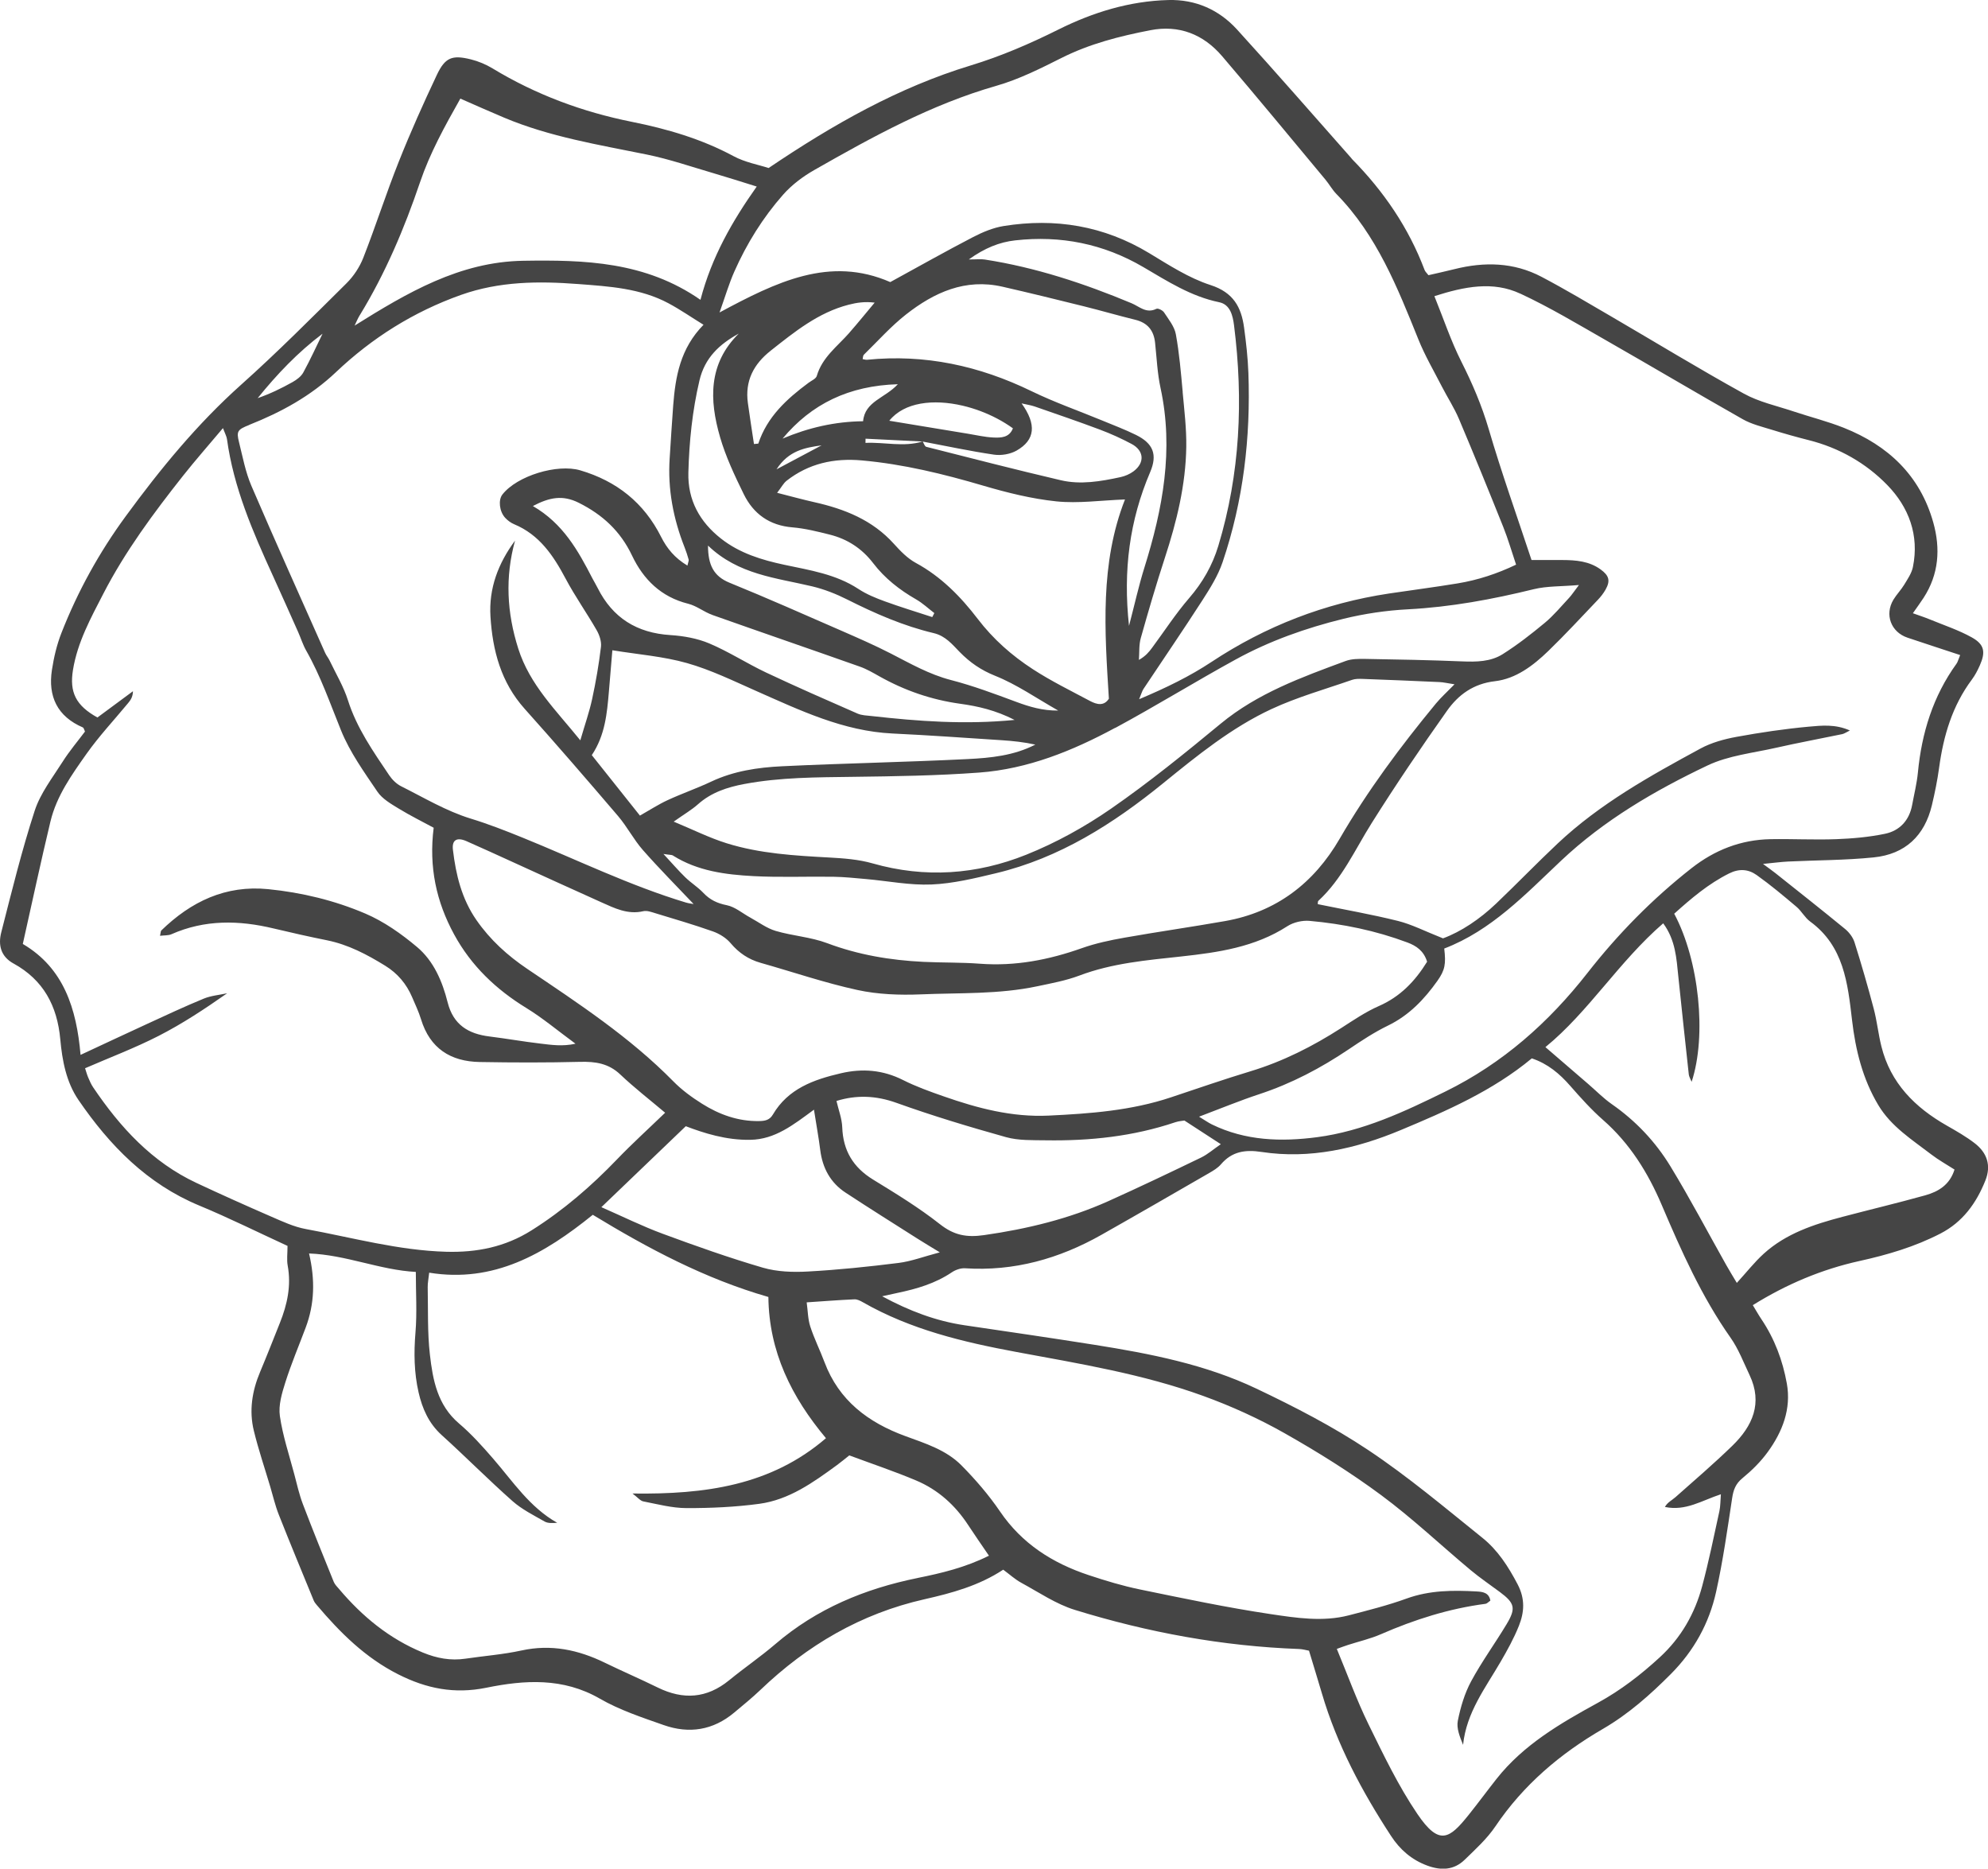 <svg xmlns="http://www.w3.org/2000/svg" id="Ebene_2" data-name="Ebene 2" viewBox="0 0 682.57 641.49"><defs><style>      .cls-1 {        fill: #454545;        stroke-width: 0px;      }    </style></defs><g id="Layer_2" data-name="Layer 2"><path class="cls-1" d="M4.66,330.77c10.22,5.63,14.99,14.49,16.04,26.03.66,7.25,2.03,14.67,6.26,20.84,10.69,15.59,23.51,28.77,41.46,36.22,10.23,4.24,20.16,9.19,30.3,13.85,0,2.64-.31,4.77.06,6.77,1.26,6.86-.14,13.3-2.66,19.61-2.25,5.63-4.46,11.28-6.81,16.87-2.76,6.55-3.84,13.32-2.15,20.23,1.58,6.47,3.73,12.8,5.63,19.19.95,3.2,1.7,6.48,2.92,9.57,3.9,9.87,7.97,19.67,12,29.49.23.57.65,1.08,1.05,1.56,8.02,9.47,16.64,18.07,27.99,23.8,9.73,4.91,19.28,6.81,30.21,4.59,13.15-2.68,26.36-3.54,38.98,3.74,6.81,3.93,14.5,6.46,21.98,9.09,8.69,3.05,16.92,1.77,24.14-4.28,3.05-2.56,6.15-5.06,9.02-7.8,16.06-15.36,34.49-26.2,56.39-31.14,9.3-2.1,18.63-4.63,26.98-10.14,2.2,1.62,4.07,3.34,6.24,4.52,6.04,3.28,11.9,7.3,18.37,9.29,25.05,7.73,50.7,12.47,76.97,13.42,1.19.04,2.38.4,3.41.58,1.55,5.12,3.02,9.9,4.44,14.7,5.19,17.63,13.75,33.63,23.74,48.92,3.04,4.66,7.07,8.18,12.41,10.15,4.72,1.75,9.15,1.6,12.84-1.98,3.74-3.63,7.7-7.22,10.58-11.5,9.59-14.21,22.22-24.92,36.89-33.43,8.77-5.09,16.23-11.71,23.36-18.87,7.93-7.97,13.13-17.41,15.52-28.19,2.35-10.6,3.87-21.39,5.5-32.13.43-2.85,1.18-4.96,3.54-6.89,3.21-2.63,6.26-5.64,8.69-8.99,5.06-6.95,8.12-14.81,6.55-23.53-1.41-7.85-4.2-15.33-8.72-22.04-1-1.49-1.88-3.07-2.96-4.84,11.63-7.23,23.72-12.31,36.64-15.16,9.64-2.13,18.99-4.88,27.78-9.42,7.66-3.95,12.33-10.44,15.44-18.23,2.07-5.19.54-9.54-3.7-12.8-2.97-2.28-6.27-4.16-9.53-6.02-10.96-6.24-19.36-14.6-22.49-27.24-1.06-4.25-1.5-8.66-2.62-12.89-2.02-7.65-4.22-15.26-6.6-22.81-.54-1.7-1.83-3.41-3.23-4.56-7.9-6.49-15.94-12.82-23.94-19.19-1.03-.82-2.12-1.57-4.25-3.15,3.72-.36,6.15-.7,8.6-.82,9.8-.47,19.65-.43,29.4-1.42,10.84-1.1,17.48-7.44,19.98-17.88,1.02-4.27,1.9-8.59,2.49-12.93,1.49-10.93,4.52-21.23,11.23-30.22,1.12-1.5,2-3.2,2.76-4.92,2.01-4.56,1.58-7.15-2.76-9.57-4.52-2.52-9.53-4.17-14.34-6.15-1.81-.75-3.68-1.35-5.9-2.15,1.55-2.22,2.66-3.72,3.67-5.28,5.25-8.09,5.86-16.87,3.33-25.89-4.53-16.13-15.5-26.43-30.69-32.48-5.62-2.24-11.54-3.71-17.28-5.63-5.73-1.92-11.84-3.22-17.06-6.11-15.36-8.48-30.34-17.63-45.5-26.47-7.94-4.63-15.84-9.35-23.97-13.63-9.52-5.01-19.64-5.22-29.92-2.63-2.99.75-6,1.4-8.9,2.07-.59-.77-1.11-1.21-1.32-1.76-5.48-14.53-14.04-27.04-24.89-38.06-.15-.15-.25-.33-.39-.49-13.03-14.71-25.92-29.55-39.16-44.07C418.5,3.32,410.5-.23,401.17.01c-13.38.35-25.93,4.23-37.77,10.13-9.76,4.87-19.68,9.15-30.12,12.33-24.85,7.56-47.13,20.19-69.38,35.21-3.43-1.12-8.09-1.94-12.04-4.07-11.02-5.93-22.81-9.36-34.94-11.79-16.99-3.41-32.96-9.34-47.8-18.33-2.29-1.39-4.88-2.47-7.47-3.11-6.4-1.59-8.83-.66-11.65,5.31-4.64,9.82-9.09,19.76-13.1,29.85-4.33,10.87-7.89,22.05-12.16,32.94-1.25,3.2-3.33,6.35-5.77,8.77-11.89,11.78-23.7,23.67-36.17,34.81-15.1,13.49-27.77,28.96-39.66,45.2-9.08,12.39-16.44,25.73-22.04,40.01-1.59,4.04-2.61,8.39-3.27,12.7-1.4,9.11,1.84,15.98,10.63,19.76.28.12.37.68.72,1.4-2.51,3.35-5.36,6.71-7.69,10.39-3.46,5.45-7.62,10.79-9.58,16.8-4.46,13.7-7.89,27.74-11.47,41.72-1.1,4.29-.27,8.27,4.22,10.74ZM315.09,541.71c-18.17,3.69-34.7,10.53-48.9,22.71-5.08,4.35-10.64,8.14-15.82,12.38-7.69,6.3-15.8,6.81-24.56,2.51-6-2.95-12.16-5.59-18.17-8.52-9.1-4.43-18.43-6.41-28.59-4.19-6.31,1.38-12.8,1.86-19.21,2.81-5.12.76-9.86-.12-14.66-2.1-11.53-4.75-20.77-12.37-28.72-21.76-.67-.8-1.49-1.57-1.87-2.51-3.6-8.88-7.2-17.75-10.61-26.71-1.25-3.3-2.03-6.78-2.93-10.21-1.76-6.66-3.99-13.25-4.96-20.02-.53-3.71.71-7.86,1.89-11.57,2.02-6.37,4.64-12.55,6.99-18.82,3.03-8.09,3.27-16.33,1.14-25.4,12.7.46,24.35,5.69,36.66,6.33,0,7.2.44,14.03-.12,20.78-.58,6.97-.48,13.83,1.07,20.59,1.27,5.54,3.48,10.62,7.93,14.64,8.22,7.43,16.02,15.32,24.31,22.66,3.22,2.85,7.24,4.85,11.02,7.01,1.15.66,2.74.56,4.33.44-9.46-5.32-15.19-14.17-21.98-22-3.68-4.25-7.49-8.49-11.76-12.12-7.39-6.3-8.98-14.94-9.97-23.65-.87-7.63-.59-15.4-.75-23.11-.03-1.41.28-2.83.51-4.98,22.16,3.61,39.5-6.39,56.17-19.87,19.02,11.56,38.52,21.96,60.29,28.21.19,18.76,7.95,34.38,19.77,48.48-18.93,16.28-41.53,19.33-66.42,18.99,1.78,1.34,2.65,2.5,3.71,2.71,4.92.96,9.89,2.29,14.84,2.3,8.32.02,16.72-.36,24.96-1.47,10.25-1.38,18.54-7.34,26.68-13.29,1.51-1.11,2.95-2.32,4.24-3.34,7.82,2.91,15.52,5.48,22.98,8.63,7.49,3.16,13.38,8.46,17.85,15.31,2.17,3.32,4.45,6.57,7.12,10.5-8.17,4.07-16.34,6-24.47,7.64ZM247.21,150.01c1.96,6.76,5.03,13.25,8.14,19.6,3.33,6.81,8.85,10.78,16.73,11.43,4.32.36,8.62,1.44,12.85,2.5,6.05,1.53,11.01,4.75,14.87,9.79,3.98,5.2,9.05,9.18,14.75,12.44,2.24,1.28,4.17,3.12,6.25,4.7-.24.46-.47.92-.71,1.37-5.43-1.78-10.92-3.44-16.29-5.4-3.13-1.14-6.3-2.43-9.06-4.25-7.76-5.09-16.65-6.43-25.42-8.3-7.79-1.66-15.36-3.96-21.76-8.99-7.33-5.76-11.46-13.22-11.21-22.66.28-10.65,1.35-21.2,3.81-31.64,1.84-7.8,6.85-12.43,13.49-16.08-10.51,10.37-10.11,22.81-6.44,35.46ZM350.75,138.48c1.84.43,3.21.62,4.5,1.06,7.5,2.61,15.01,5.17,22.44,7.96,3.7,1.39,7.34,3.04,10.83,4.9,4.31,2.3,4.59,6.45.7,9.38-1.29.97-2.94,1.68-4.53,2.02-6.76,1.46-13.66,2.66-20.48,1.06-15.44-3.61-30.81-7.57-46.18-11.47-.53-.13-.83-1.18-1.23-1.82,0,0-.02,0-.03,0-.01,0-.03,0-.05,0-6.53,1.98-13.04.15-19.56.47,0-.48.01-.96.02-1.44,6.52.32,13.03.65,19.55.97.02,0,.04,0,.05-.01,0,0,0,.01.01.02,8.17,1.54,16.3,3.3,24.52,4.5,2.49.36,5.58-.17,7.75-1.41,6.36-3.63,6.9-8.95,1.7-16.19ZM341,150.19c-2.89-.14-5.76-.82-8.64-1.29-9.01-1.48-18.02-2.97-27.03-4.46,0,0,0,0,0,0h0c5.08-6.37,15.13-7.54,25.25-5.16,4.04.95,8.1,2.47,11.85,4.45,1.87.99,3.67,2.1,5.35,3.31-1.24,3.23-4.12,3.28-6.78,3.15ZM296.34,144.61c-9.67.11-18.72,2.19-27.65,5.96,9.98-11.96,22.81-18.16,39.58-18.67-4.39,4.79-11.32,5.86-11.93,12.7ZM282.08,152.89c-4.8,2.56-9.61,5.11-15.47,8.23,4.13-6.42,9.74-7.44,15.47-8.23ZM270.03,165.07c7.63-5.97,16.32-7.87,25.9-7.01,14.25,1.28,27.99,4.64,41.68,8.67,8.2,2.41,16.63,4.51,25.1,5.39,7.51.77,15.22-.35,23.55-.66-8.63,21.94-6.98,45.06-5.53,68.4-1.7,2.63-4.16,2.01-6.46.79-6.62-3.53-13.4-6.85-19.67-10.93-7.19-4.67-13.56-10.27-18.89-17.24-5.83-7.62-12.57-14.52-21.26-19.23-2.86-1.55-5.31-4.09-7.53-6.55-7.36-8.18-16.92-11.97-27.31-14.3-4-.9-7.95-1.99-12.79-3.22,1.54-2,2.18-3.29,3.21-4.1ZM382.92,249.89c13.97-7.54,27.49-15.9,41.41-23.53,11.6-6.36,24.06-10.76,36.86-13.91,7.25-1.78,14.77-2.89,22.23-3.28,14.67-.77,28.95-3.41,43.17-6.9,4.53-1.11,9.38-.91,15.53-1.44-1.77,2.32-2.49,3.46-3.39,4.42-2.71,2.9-5.26,6.01-8.29,8.53-4.63,3.85-9.42,7.58-14.5,10.79-4.15,2.62-9.05,2.68-13.95,2.48-11.05-.46-22.1-.66-33.16-.85-2.28-.04-4.73-.05-6.82.72-15.08,5.58-30.18,11.02-42.9,21.52-12.24,10.11-24.61,20.15-37.65,29.18-9.04,6.26-18.91,11.71-29.11,15.8-17.03,6.83-34.76,8.11-52.76,2.97-4.75-1.36-9.86-1.74-14.83-2.01-11.91-.65-23.83-1.32-35.28-4.9-5.9-1.84-11.49-4.65-18.17-7.42,3.63-2.57,6.2-4.05,8.36-5.98,4.57-4.06,10.06-5.84,15.85-6.93,12.39-2.33,24.92-2.3,37.47-2.47,14.41-.18,28.84-.4,43.2-1.46,16.73-1.23,32.1-7.48,46.7-15.36ZM406.08,134.63c-.61-6.65-1.16-13.34-2.36-19.89-.49-2.67-2.49-5.11-4.05-7.49-.47-.72-2.07-1.52-2.64-1.23-3.48,1.73-5.8-.79-8.54-1.93-16.25-6.78-32.88-12.28-50.34-14.99-1.39-.22-2.85-.03-5.52-.03,5.47-3.92,10.49-5.94,15.92-6.55,15.64-1.76,30.33,1.16,44,9.17,8.27,4.84,16.36,10.08,26.04,12.06,3.83.78,4.69,4.66,5.11,7.94,3.23,25.58,2.11,50.89-5.4,75.71-2.02,6.69-5.38,12.56-10.01,17.92-4.62,5.35-8.5,11.35-12.72,17.05-1.09,1.48-2.26,2.9-4.53,4.17.19-2.5-.03-5.12.64-7.49,2.6-9.25,5.31-18.49,8.29-27.62,4.05-12.39,7.14-24.97,7.33-38.04.09-6.24-.67-12.5-1.24-18.73ZM344.18,98.42c9.37,2.14,18.7,4.43,28.03,6.75,5.87,1.46,11.68,3.16,17.56,4.6,4.23,1.03,6.37,3.64,6.82,7.87.56,5.19.77,10.46,1.87,15.53,4.6,21.2.78,41.54-5.55,61.73-1.92,6.14-3.3,12.44-5.27,19.96-2.08-19.08.2-36.24,7.25-52.75,2.59-6.06,1.07-9.89-4.89-12.82-3.74-1.84-7.67-3.32-11.53-4.92-8.11-3.35-16.44-6.26-24.32-10.09-17.92-8.71-36.6-12.78-56.5-10.77-.4.04-.81-.12-1.47-.23.14-.53.1-1.19.41-1.5,4.79-4.67,9.28-9.74,14.52-13.85,9.63-7.55,20.34-12.42,33.06-9.51ZM291.61,114.26c-4.09,4.65-9.31,8.39-11.17,14.79-.28.98-1.82,1.61-2.82,2.35-7.46,5.53-14.21,11.65-17.26,20.89-.5.05-.99.1-1.49.14-.7-4.69-1.45-9.37-2.09-14.07-1.04-7.56,1.93-13.31,7.83-17.97,8.22-6.49,16.33-13.09,26.75-15.78,2.75-.71,5.56-1.15,8.95-.72-2.9,3.46-5.73,6.97-8.71,10.36ZM278.8,201.28c4.18.99,8.31,2.62,12.16,4.56,9.53,4.8,19.26,9.05,29.64,11.51,4.05.96,6.37,3.89,8.91,6.48,3.55,3.62,7.31,6.22,12.2,8.18,7.42,2.97,14.14,7.68,21.63,11.92-5.36.06-9.85-1.29-14.38-2.97-7.4-2.75-14.84-5.54-22.46-7.51-7.42-1.92-13.88-5.62-20.55-9.05-5.54-2.85-11.27-5.35-16.99-7.85-12.79-5.58-25.55-11.24-38.47-16.5-5.5-2.24-7.39-6.14-7.4-12.76,10.42,10.01,23.38,11.06,35.71,13.99ZM244.55,211.1c16.88,5.98,33.82,11.79,50.7,17.76,2.34.83,4.54,2.12,6.73,3.35,8.66,4.86,17.83,8.02,27.71,9.39,6.1.84,12.15,2.22,18.67,5.55-17.13,1.67-33.09.45-49.03-1.33-1.66-.19-3.44-.21-4.92-.86-10.5-4.6-21.01-9.19-31.37-14.08-6.6-3.12-12.79-7.15-19.5-9.99-4.14-1.75-8.86-2.58-13.38-2.87-11.48-.73-19.8-5.88-24.96-16.17-.56-1.12-1.22-2.19-1.8-3.3-4.9-9.49-10.03-18.8-20.44-24.83,5.72-3,10.23-3.88,15.77-1.11,8.21,4.11,14.3,9.75,18.27,18.1,3.91,8.22,9.99,14.24,19.28,16.55,2.9.72,5.42,2.82,8.28,3.83ZM210.25,223.23c8.91,1.45,17.5,2.1,25.62,4.4,8.16,2.31,15.93,6.11,23.73,9.56,15.08,6.66,29.95,13.82,46.88,14.62,12.5.59,24.98,1.49,37.47,2.3,3.85.25,7.69.66,11.52,1.51-7.38,3.79-15.33,4.57-23.17,4.96-21.24,1.06-42.52,1.45-63.76,2.47-8.34.4-16.63,1.62-24.37,5.28-4.89,2.31-10.03,4.08-14.94,6.35-3.15,1.45-6.08,3.37-9.51,5.31-5.62-7.06-11.04-13.86-16.53-20.76,4.57-6.84,5.23-14.32,5.87-21.81.42-4.94.83-9.88,1.19-14.19ZM231.08,293.72c8.46,5.32,18.05,6.54,27.66,7.05,9.14.48,18.32.08,27.48.22,3.74.06,7.48.46,11.21.79,7.48.66,14.99,2.18,22.43,1.86,7.4-.32,14.81-2.12,22.07-3.86,21.86-5.22,40.28-16.96,57.47-30.93,11.7-9.5,23.46-19.07,37.19-25.45,8.85-4.11,18.38-6.78,27.64-10.01,1.14-.4,2.48-.36,3.73-.32,8.76.32,17.51.68,26.27,1.08,1.4.06,2.79.41,5.17.77-2.54,2.61-4.62,4.47-6.38,6.59-12.12,14.69-23.47,29.91-33.06,46.44-8.82,15.22-21.76,25.15-39.35,28.25-11.51,2.03-23.09,3.67-34.6,5.71-4.91.87-9.86,1.92-14.54,3.58-11.36,4.03-22.89,6.26-35.01,5.35-6.45-.49-12.95-.33-19.41-.64-11.32-.55-22.34-2.39-33.06-6.42-5.61-2.11-11.86-2.49-17.66-4.2-3.08-.91-5.82-2.99-8.7-4.56-2.7-1.47-5.23-3.69-8.1-4.27-3.29-.66-5.78-1.84-8.04-4.23-1.86-1.96-4.22-3.42-6.17-5.31-2.3-2.22-4.38-4.66-7.53-8.05,2.21.35,2.87.27,3.3.54ZM244.8,319.76c2.24.8,4.56,2.24,6.07,4.04,2.83,3.35,6.14,5.56,10.3,6.74,11.06,3.13,21.98,6.87,33.18,9.31,7.06,1.54,14.55,1.81,21.81,1.51,13.33-.56,26.77.02,39.94-2.77,4.88-1.03,9.87-1.94,14.51-3.69,11.31-4.27,23.11-5.26,34.96-6.55,12.67-1.38,25.31-3.19,36.44-10.39,2.09-1.35,5.13-2.05,7.62-1.83,11.49,1.03,22.75,3.36,33.6,7.42,3.03,1.14,5.59,2.82,6.76,6.6-4.19,6.79-9.28,12.02-16.54,15.21-4.56,2-8.77,4.87-12.98,7.58-9.73,6.25-19.93,11.43-31.05,14.8-9.18,2.78-18.25,5.92-27.35,8.96-13.64,4.56-27.74,5.6-41.99,6.28-12.65.6-24.42-2.53-36.09-6.61-4.73-1.65-9.5-3.36-13.96-5.61-6.91-3.47-13.91-4.04-21.33-2.31-9.36,2.18-18.12,5.29-23.35,14.19-1.14,1.94-2.77,2.19-4.77,2.22-7.16.11-13.61-2.23-19.53-5.95-3.52-2.21-6.98-4.74-9.88-7.7-14.93-15.18-32.6-26.76-50.1-38.57-6.84-4.62-12.76-9.97-17.5-16.8-5.07-7.32-7.04-15.53-8.06-24.09-.41-3.41,1.35-4.44,4.68-2.97,5.35,2.35,10.66,4.8,15.99,7.22,10.08,4.58,20.15,9.22,30.26,13.74,4.57,2.04,9.08,4.32,14.44,3.07,1.28-.3,2.85.31,4.22.72,6.59,2.01,13.2,3.93,19.69,6.23ZM406.66,384.67c4.24,2.75,8.02,5.21,12.5,8.12-2.48,1.7-4.48,3.48-6.79,4.6-10.54,5.09-21.1,10.13-31.77,14.93-13.62,6.12-27.94,9.57-42.74,11.69-6.06.87-10.35.02-15.17-3.78-7.19-5.66-15.08-10.48-22.91-15.28-6.84-4.19-10.31-9.94-10.6-17.96-.11-3.02-1.28-5.99-1.98-9.04,6.85-2.11,13.52-1.88,20.59.65,12.37,4.44,24.98,8.24,37.64,11.78,4.32,1.2,9.08,1.01,13.65,1.08,15.14.24,30.04-1.34,44.48-6.21,1.17-.39,2.44-.46,3.1-.58ZM235.46,386.62c6.21,2.37,13.87,4.83,22.2,4.67,8.47-.16,14.69-5.11,21.81-10.35.84,5.35,1.62,9.6,2.16,13.88.78,6.16,3.48,11.18,8.67,14.59,8.2,5.39,16.52,10.6,24.79,15.86,2.09,1.33,4.22,2.59,7.59,4.65-5.51,1.45-9.75,3.08-14.12,3.63-10.35,1.3-20.75,2.38-31.16,2.95-5.14.29-10.6.11-15.49-1.32-11.6-3.39-23.03-7.45-34.38-11.64-6.99-2.58-13.7-5.91-21.05-9.13,9.67-9.27,18.99-18.22,28.97-27.78ZM594.82,496.29c-6.3,6.12-12.98,11.85-19.56,17.68-1.21,1.07-2.76,1.77-3.62,3.36,7.18,1.5,12.65-2.22,19.22-4.36-.19,2.27-.14,4.1-.52,5.84-1.88,8.58-3.63,17.2-5.9,25.68-2.53,9.45-7.24,17.72-14.56,24.45-6.5,5.98-13.39,11.3-21.17,15.57-12.86,7.05-25.58,14.38-34.9,26.19-3.24,4.11-6.34,8.33-9.61,12.41-6.52,8.12-10.02,10.71-17.53-.36-6.54-9.63-11.64-20.29-16.79-30.79-4.04-8.24-7.16-16.93-10.89-25.9,1.32-.47,2.57-.95,3.84-1.36,3.78-1.22,7.69-2.11,11.31-3.69,11.54-5.03,23.4-8.8,35.91-10.43.52-.07.98-.63,1.66-1.1-.48-2.78-2.7-3.03-4.67-3.14-8.15-.46-16.2-.43-24.11,2.44-6.45,2.34-13.15,4.02-19.8,5.75-8.94,2.32-18.01.9-26.82-.41-15.08-2.25-30.02-5.41-44.96-8.48-5.93-1.22-11.77-2.99-17.52-4.9-12.4-4.11-22.93-10.76-30.49-21.88-3.85-5.65-8.4-10.92-13.21-15.79-5.26-5.33-12.43-7.55-19.32-10.08-12.72-4.66-22.79-12.2-27.73-25.39-1.54-4.11-3.53-8.06-4.88-12.23-.82-2.52-.82-5.31-1.23-8.28,5.66-.38,11.03-.8,16.4-1.04.94-.04,2,.49,2.87.99,16.42,9.39,34.4,13.68,52.83,17.1,21.57,4,43.34,7.55,64.05,15.07,9.59,3.48,19.01,7.75,27.88,12.77,11.44,6.47,22.67,13.48,33.22,21.29,10.72,7.94,20.48,17.19,30.74,25.76,3.2,2.67,6.67,5.01,10.01,7.5,5.1,3.8,5.6,5.56,2.34,11-3.98,6.63-8.57,12.91-12.23,19.7-2.22,4.13-3.61,8.86-4.54,13.48-.52,2.57.66,5.48,1.8,8.28,1.14-11.11,7.66-19.52,12.89-28.52,2.31-3.97,4.56-8.04,6.26-12.29,1.88-4.69,2.22-9.27-.44-14.33-3.18-6.06-6.79-11.67-12.01-15.87-12.86-10.34-25.54-21.04-39.24-30.17-12.12-8.08-25.24-14.84-38.43-21.11-17.51-8.32-36.48-12.01-55.53-15.03-14.87-2.36-29.77-4.52-44.67-6.72-9.8-1.45-18.95-4.91-28.29-9.95,1.77-.39,3.53-.79,5.3-1.16,6.58-1.38,12.95-3.23,18.62-7.06,1.26-.85,3.04-1.48,4.53-1.39,16.84,1.1,32.32-3.28,46.84-11.48,12.38-7,24.69-14.11,37-21.22,1.44-.83,2.97-1.74,4.02-2.97,3.81-4.45,8.34-5.12,13.99-4.26,16.62,2.52,32.57-1.17,47.73-7.5,15.8-6.6,31.6-13.48,45.03-24.63,5.5,1.84,9.53,5.26,13.17,9.41,3.58,4.08,7.22,8.16,11.29,11.73,9.21,8.07,15.43,18.11,20.15,29.19,6.73,15.8,13.68,31.43,23.64,45.58,2.73,3.88,4.46,8.48,6.52,12.81,4.58,9.64,1.02,17.52-5.9,24.25ZM616.82,311.3c1.74,1.47,2.86,3.72,4.68,5.05,11.58,8.45,12.91,21.2,14.39,33.87,1.2,10.28,3.64,20.16,9,29.13,4.43,7.42,11.62,11.9,18.23,16.98,2.46,1.89,5.21,3.41,7.95,5.17-1.62,5.24-5.53,7.58-10.03,8.84-9.44,2.63-18.99,4.9-28.47,7.4-9.76,2.57-19.33,5.69-26.99,12.64-3.2,2.9-5.89,6.36-9.25,10.03-1.21-2.03-2.47-4.07-3.65-6.16-6.36-11.3-12.4-22.79-19.14-33.85-5.14-8.44-11.9-15.61-20.11-21.33-2.9-2.02-5.41-4.6-8.1-6.92-4.71-4.06-9.43-8.12-14.72-12.68,14.82-12.09,25.23-29.36,40.44-42.5,4.25,5.76,4.55,12.04,5.19,18.23,1.17,11.22,2.37,22.45,3.6,33.66.08.75.55,1.46.97,2.52,5.24-15.86,2.59-41.66-5.98-57.71,5.77-5.18,11.69-10.26,18.88-13.84,3.49-1.74,6.63-1.42,9.43.57,4.75,3.38,9.23,7.14,13.69,10.91ZM522,100.8c10.2,4.75,19.9,10.59,29.69,16.18,15.6,8.91,31.05,18.09,46.68,26.94,3.04,1.72,6.61,2.57,10,3.62,4.19,1.3,8.43,2.49,12.69,3.57,10.43,2.63,19.61,7.88,26.93,15.4,7.37,7.57,11.03,17.21,8.8,28.14-.44,2.16-1.84,4.17-3.01,6.11-1.08,1.78-2.59,3.3-3.67,5.09-3.11,5.14-.86,11.15,4.83,13.06,5.89,1.98,11.81,3.9,18.07,5.97-.64,1.55-.81,2.35-1.25,2.96-8.07,11.17-11.96,23.79-13.26,37.38-.36,3.73-1.29,7.41-1.97,11.11-.98,5.29-4.25,8.84-9.31,9.9-5.47,1.14-11.13,1.64-16.73,1.85-7.52.28-15.05-.13-22.58,0-10.15.19-19.12,3.68-27.13,9.96-13.41,10.52-25.23,22.54-35.74,35.98-13.3,17-29.09,31.01-48.73,40.67-14.14,6.96-28.29,13.61-44.03,15.69-12.36,1.63-24.65,1.27-36.2-4.38-1.22-.6-2.34-1.4-4.39-2.65,7.53-2.84,14.03-5.54,20.69-7.73,11.03-3.63,21.14-8.96,30.74-15.43,4.33-2.92,8.73-5.83,13.41-8.1,7.25-3.51,12.5-9.03,17.02-15.41,2.6-3.67,2.94-5.79,2.32-11.05,16.12-6.17,27.8-18.53,40.1-30.14,14.77-13.94,32.17-24.09,50.32-32.72,7.18-3.41,15.61-4.27,23.53-6.07,7.53-1.71,15.14-3.1,22.7-4.68.71-.15,1.36-.63,2.63-1.25-5-2.23-9.68-1.71-14.12-1.31-8.3.76-16.57,1.99-24.77,3.49-4.26.78-8.66,1.98-12.43,4.03-17.3,9.38-34.53,18.96-49.01,32.58-7.16,6.74-13.99,13.82-21.11,20.61-5.64,5.38-12.04,9.66-18.26,11.96-6.19-2.44-10.67-4.78-15.43-5.97-9.1-2.27-18.37-3.88-27.57-5.77.05-.36-.04-.92.19-1.13,8.17-7.53,12.58-17.59,18.36-26.77,8.23-13.08,16.91-25.9,25.84-38.51,3.88-5.47,9.03-9.27,16.45-10.13,7.18-.83,13.13-5.36,18.29-10.35,5.86-5.67,11.39-11.67,17.02-17.57,1-1.05,1.93-2.23,2.65-3.5,1.72-3.06,1.24-4.81-1.66-6.93-3.95-2.88-8.52-3.23-13.17-3.25-3.52-.02-7.05,0-10.58,0-4.94-14.94-10.26-29.82-14.7-44.96-2.38-8.1-5.61-15.64-9.39-23.13-3.55-7.03-6.06-14.59-9.26-22.49,10.44-3.35,20.16-5.22,29.48-.87ZM268.86,66.85c2.98-3.38,6.81-6.26,10.75-8.5,19.99-11.39,40.1-22.49,62.47-28.89,7.77-2.22,15.18-5.95,22.45-9.6,9.66-4.85,19.93-7.45,30.39-9.48,9.91-1.93,18.27,1.39,24.71,8.93,11.95,13.99,23.65,28.19,35.43,42.33,1.34,1.61,2.36,3.5,3.81,4.98,13.85,14.13,20.92,32.03,28.13,49.91,2.25,5.59,5.33,10.85,8.09,16.23,1.91,3.71,4.22,7.25,5.84,11.08,5.21,12.31,10.25,24.69,15.22,37.1,1.62,4.04,2.82,8.25,4.39,12.9-6.49,3.11-13.11,5.29-20.04,6.43-7.84,1.3-15.73,2.3-23.59,3.48-22.04,3.32-42.34,11.18-60.92,23.47-7.5,4.96-15.5,8.86-24.88,12.82.81-1.92,1.03-2.84,1.53-3.58,6.71-10.09,13.56-20.09,20.12-30.27,2.69-4.18,5.43-8.54,7.01-13.2,7.13-21.03,9.66-42.78,8.86-64.92-.19-5.21-.78-10.42-1.48-15.59-.95-7.06-3.7-12.1-11.52-14.62-7.43-2.4-14.28-6.86-21.06-10.96-15.56-9.4-32.28-12.15-50-9.3-3.64.59-7.25,2.12-10.55,3.83-9.27,4.81-18.37,9.95-28.35,15.41-20.79-9.07-39.06-.07-58.62,10.43,1.99-5.57,3.25-9.91,5.07-14.01,4.26-9.62,9.8-18.53,16.74-26.41ZM123.55,108.18c8.77-14.36,15.28-29.74,20.67-45.63,3.38-9.95,8.4-19.08,13.84-28.7,5.4,2.36,10.15,4.49,14.96,6.51,15.74,6.63,32.49,9.32,49.09,12.7,7.75,1.58,15.28,4.19,22.89,6.41,4.79,1.4,9.54,2.93,14.82,4.57-8.31,11.74-15.47,24.13-19.32,38.89-18.93-13.18-39.81-13.74-60.81-13.41-21.88.34-39.86,10.97-57.94,22.26.59-1.21,1.09-2.47,1.79-3.61ZM110.75,114.55c-2.18,4.46-4.24,9-6.63,13.35-.75,1.36-2.26,2.47-3.66,3.26-3.79,2.13-7.7,4.03-11.99,5.52,6.62-8.19,13.81-15.76,22.29-22.13ZM85.56,145.86c10.96-4.35,21.1-9.86,29.81-18.12,12.41-11.76,26.65-20.72,42.91-26.5,13.18-4.68,26.64-4.77,40.24-3.73,10.63.81,21.37,1.43,31.05,6.63,3.97,2.13,7.7,4.71,11.98,7.35-7.99,8.15-9.64,17.77-10.41,27.67-.47,6.05-.8,12.1-1.21,18.15-.71,10.63,1.25,20.81,5.15,30.67.53,1.35.98,2.73,1.37,4.13.1.35-.15.79-.43,2.05-4.33-2.58-7.04-5.89-9.04-9.87-5.88-11.69-15.23-19.13-27.73-22.82-7.91-2.33-21.71,1.85-26.75,8.29-1.47,1.87-1.07,5.83.97,8.02.83.89,1.91,1.7,3.03,2.17,8.7,3.61,13.49,10.76,17.7,18.69,3.22,6.07,7.23,11.72,10.65,17.68.96,1.67,1.71,3.89,1.49,5.73-.72,6.01-1.75,12-3.03,17.92-.95,4.41-2.47,8.7-4.06,14.18-8.41-10.41-17.36-19.05-21.31-31.49-3.91-12.33-4.57-24.52-1.1-37.07-5.78,7.8-9.04,16.35-8.44,26.07.73,11.7,3.61,22.59,11.74,31.67,10.86,12.13,21.51,24.45,32.09,36.84,3.1,3.64,5.33,8.03,8.48,11.62,5.61,6.38,11.62,12.41,17.44,18.56-.62-.12-1.68-.22-2.67-.52-19.25-5.81-37.29-14.65-55.85-22.19-5.98-2.43-11.9-4.75-18.11-6.65-8.29-2.55-15.96-7.15-23.79-11.07-1.61-.8-3.09-2.28-4.11-3.79-5.47-8.14-11.12-16.16-14.15-25.72-1.5-4.73-4.13-9.1-6.28-13.61-.45-.94-1.15-1.76-1.57-2.71-8.48-19.09-17.07-38.13-25.31-57.32-2.04-4.75-2.99-9.97-4.26-15.03-.93-3.73-.45-4.28,3.51-5.85ZM17.34,281.95c2.09-8.71,7.29-15.98,12.34-23.13,4.32-6.11,9.49-11.62,14.27-17.41.86-1.04,1.66-2.12,1.7-4.12-4.09,3.03-8.18,6.05-12.2,9.02-7.42-4.11-9.65-8.68-8.39-16.36,1.55-9.49,6.11-17.78,10.41-26.12,7.51-14.56,17.24-27.68,27.37-40.49,4.25-5.37,8.79-10.51,13.71-16.37.72,1.92,1.25,2.82,1.38,3.77,2.27,16.6,8.84,31.75,15.72,46.81,2.95,6.46,5.83,12.95,8.72,19.43.94,2.1,1.61,4.34,2.74,6.33,4.99,8.75,8.24,18.22,12.01,27.5,3.03,7.46,7.9,14.23,12.46,20.97,1.66,2.45,4.62,4.16,7.26,5.77,4.07,2.49,8.37,4.61,12.06,6.61-1.7,13.43.89,25.39,7.04,36.66,5.86,10.74,14.35,18.83,24.76,25.21,5.66,3.47,10.8,7.8,16.89,12.27-4.46,1-8.32.4-12.1-.05-5.81-.68-11.58-1.71-17.39-2.43-7.3-.9-12.47-4-14.41-11.73-1.8-7.17-4.78-14.18-10.49-18.98-5.37-4.52-11.36-8.75-17.77-11.49-10.57-4.51-21.81-7.23-33.33-8.38-14.62-1.46-26.49,4.24-36.72,14.18-.23.23-.19.74-.44,1.83,1.47-.19,2.83-.06,3.92-.54,11.45-5.06,23.15-4.84,35.04-1.99,6.1,1.46,12.22,2.83,18.37,4.07,7.32,1.48,13.75,4.89,20.01,8.75,4.23,2.61,7.29,6.24,9.23,10.8,1.06,2.5,2.25,4.97,3.04,7.55,3.05,10.02,10.16,14.52,20.18,14.69,11.49.2,22.98.23,34.47-.06,5.23-.13,9.75.52,13.77,4.34,4.81,4.56,10.07,8.63,15.4,13.13-5.76,5.56-11.31,10.59-16.49,15.98-8.88,9.24-18.44,17.51-29.36,24.39-9.12,5.75-18.83,7.64-29.27,7.36-16.43-.45-32.23-4.86-48.25-7.8-4.06-.74-7.96-2.57-11.79-4.23-8.63-3.75-17.22-7.6-25.74-11.59-15.29-7.16-26.22-19.11-35.48-32.82-.7-1.03-1.2-2.2-1.69-3.35-.41-.94-.67-1.94-1.09-3.21,8.55-3.71,17.13-6.95,25.24-11.1,8.14-4.16,15.81-9.22,23.54-14.64-2.69.59-5.52.81-8.03,1.84-6.57,2.7-13,5.72-19.46,8.69-7.36,3.38-14.69,6.83-22.84,10.62-1.38-15.91-5.77-29.81-19.83-38.08,3.24-14.43,6.2-28.32,9.51-42.12Z"></path></g></svg>